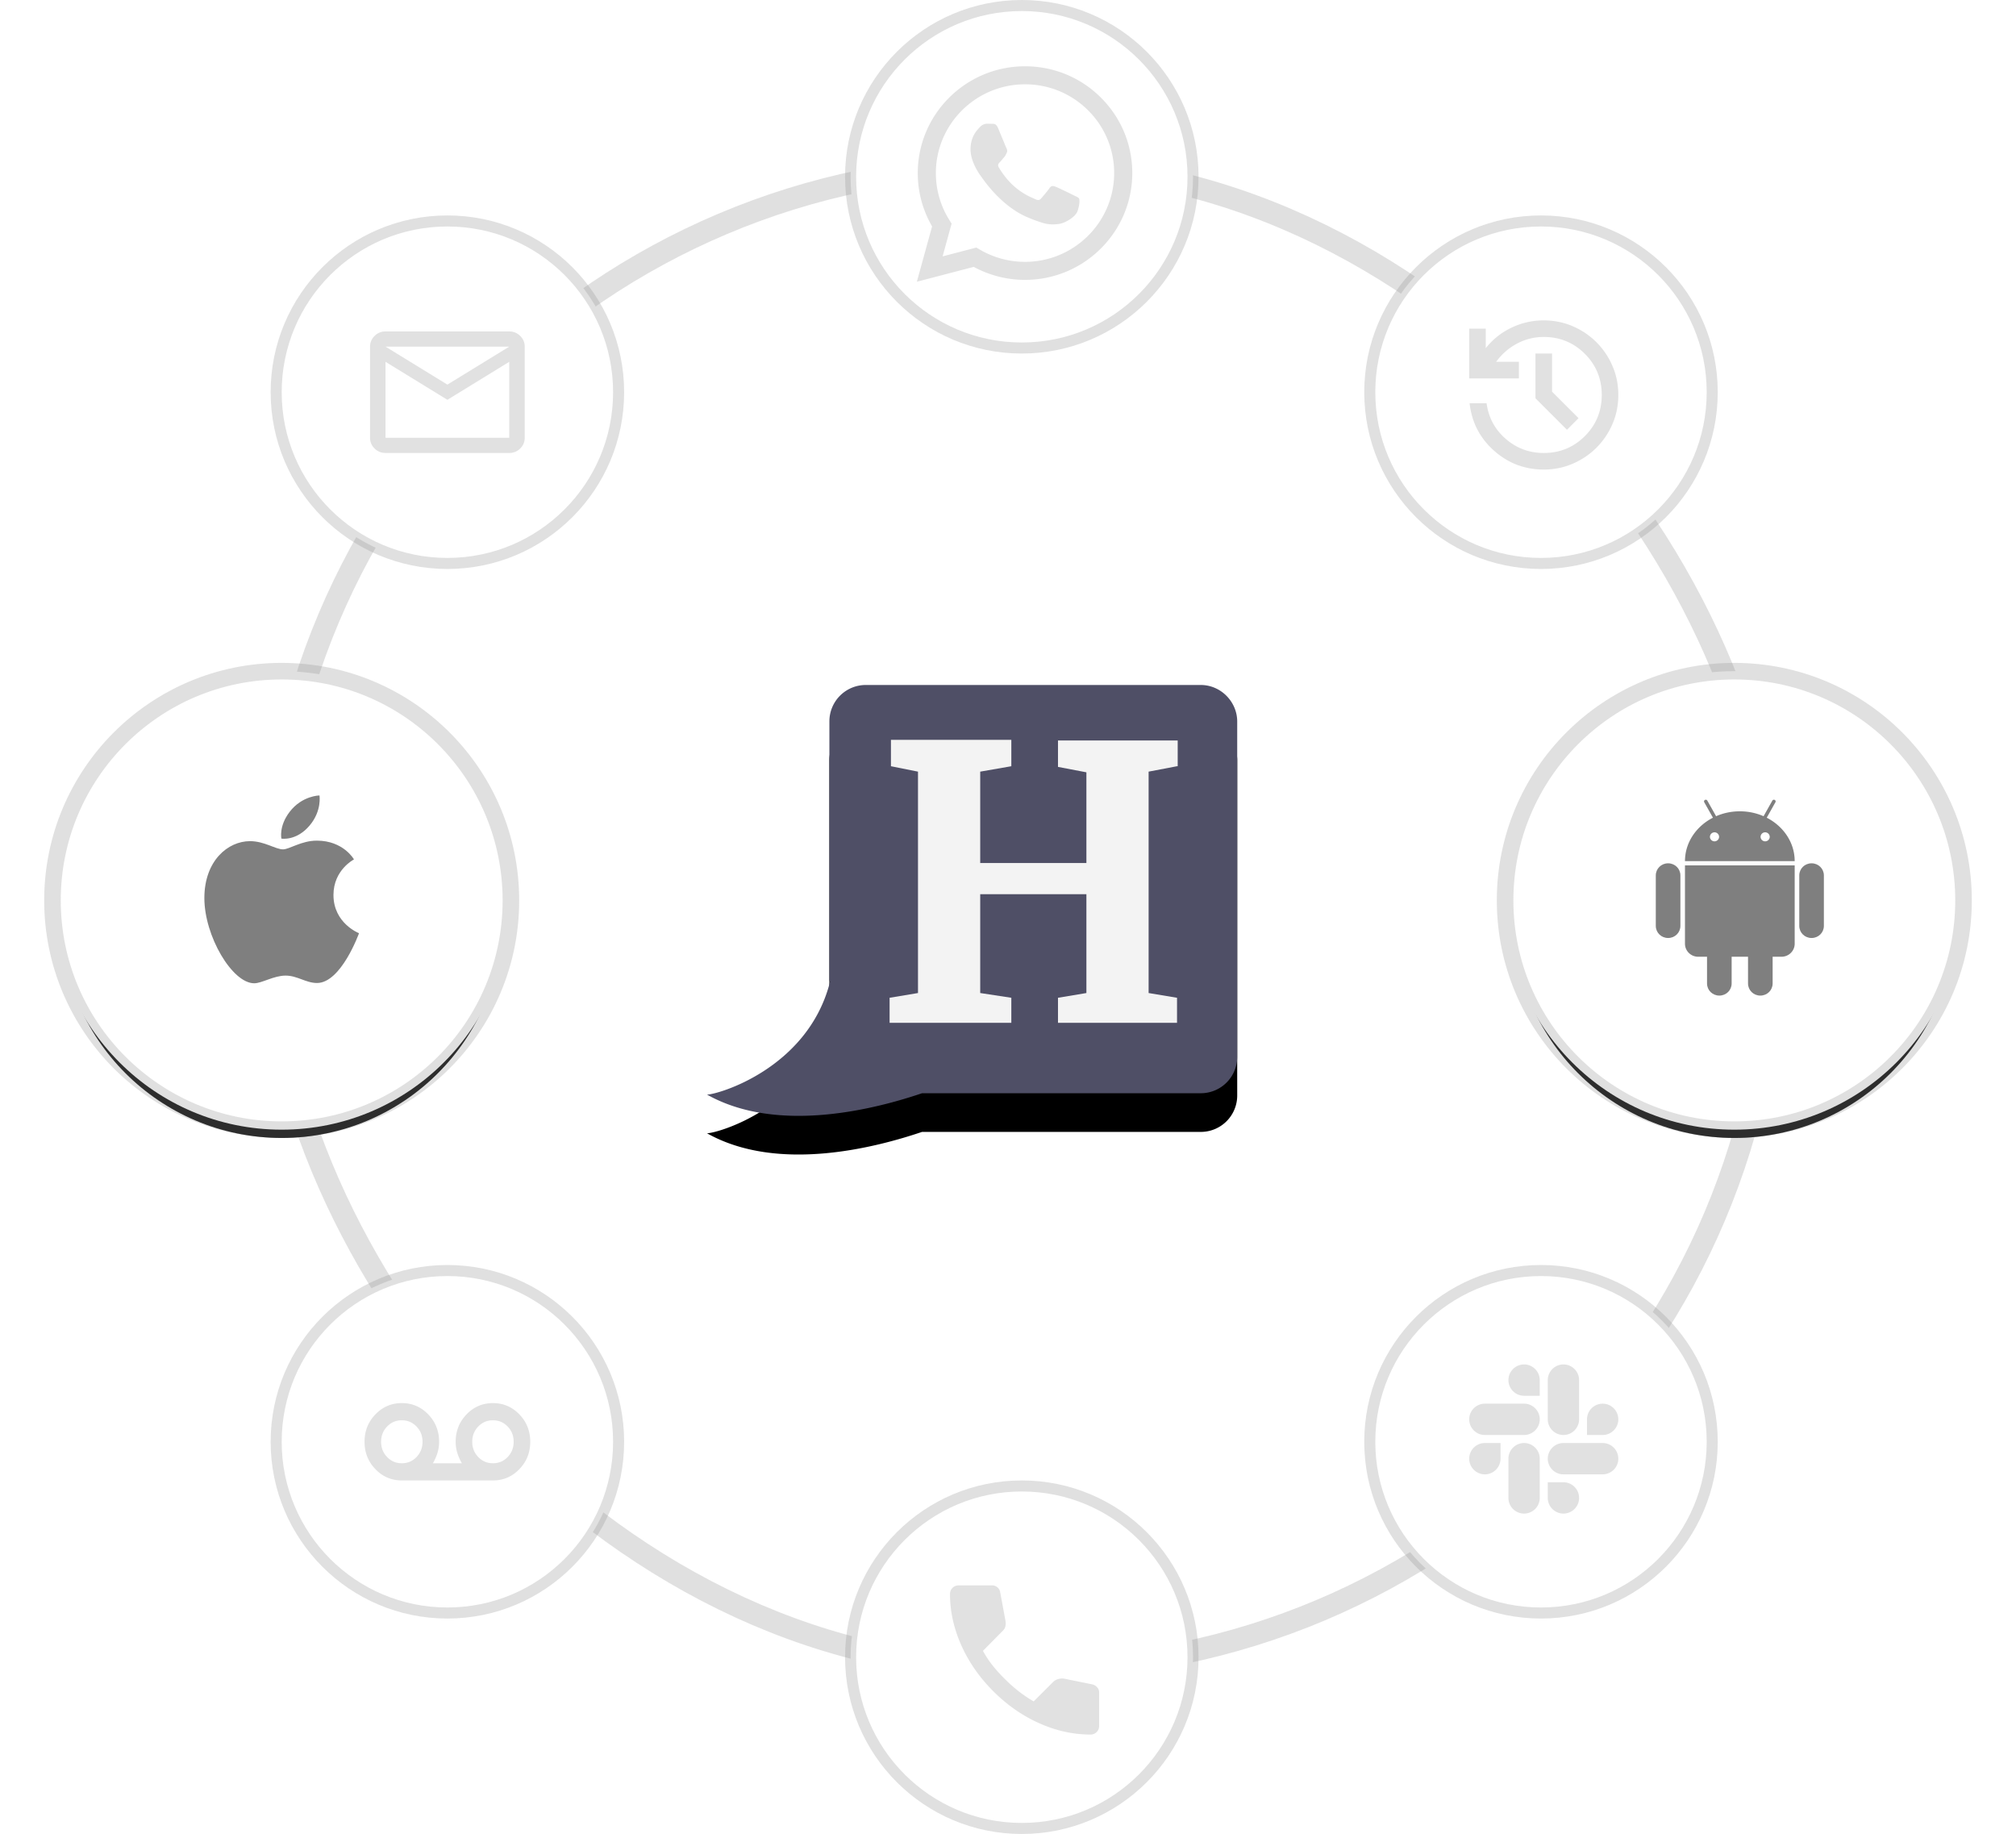 <svg xmlns="http://www.w3.org/2000/svg" xmlns:xlink="http://www.w3.org/1999/xlink" width="365" height="332"><defs><filter id="b" width="152.7%" height="158.9%" x="-28.7%" y="-20.5%" filterUnits="objectBoundingBox"><feMorphology in="SourceAlpha" operator="dilate" radius=".5" result="shadowSpreadOuter1"/><feOffset dy="7" in="shadowSpreadOuter1" result="shadowOffsetOuter1"/><feGaussianBlur in="shadowOffsetOuter1" result="shadowBlurOuter1" stdDeviation="6"/><feColorMatrix in="shadowBlurOuter1" values="0 0 0 0 0 0 0 0 0 0 0 0 0 0 0 0 0 0 0.3 0"/></filter><filter id="d" width="141.2%" height="141.2%" x="-20.6%" y="-16.9%" filterUnits="objectBoundingBox"><feMorphology in="SourceAlpha" operator="dilate" radius="3" result="shadowSpreadOuter1"/><feOffset dy="3" in="shadowSpreadOuter1" result="shadowOffsetOuter1"/><feGaussianBlur in="shadowOffsetOuter1" result="shadowBlurOuter1" stdDeviation="4"/><feComposite in="shadowBlurOuter1" in2="SourceAlpha" operator="out" result="shadowBlurOuter1"/><feColorMatrix in="shadowBlurOuter1" values="0 0 0 0 0 0 0 0 0 0 0 0 0 0 0 0 0 0 0.2 0"/></filter><filter id="f" width="141.2%" height="141.2%" x="-20.6%" y="-16.9%" filterUnits="objectBoundingBox"><feMorphology in="SourceAlpha" operator="dilate" radius="3" result="shadowSpreadOuter1"/><feOffset dy="3" in="shadowSpreadOuter1" result="shadowOffsetOuter1"/><feGaussianBlur in="shadowOffsetOuter1" result="shadowBlurOuter1" stdDeviation="4"/><feComposite in="shadowBlurOuter1" in2="SourceAlpha" operator="out" result="shadowBlurOuter1"/><feColorMatrix in="shadowBlurOuter1" values="0 0 0 0 0 0 0 0 0 0 0 0 0 0 0 0 0 0 0.2 0"/></filter><circle id="c" cx="40" cy="161" r="40"/><circle id="e" cx="303" cy="161" r="40"/><path id="a" d="M89.388 0H28.776a6.588 6.588 0 0 0-6.613 6.618v46.819c0 .122.123.245.123.245 0 .123-.123.368-.123.49C18 69.492 1.96 74.15 0 74.15c12.857 7.23 30.612 2.574 38.939-.245h50.449A6.588 6.588 0 0 0 96 67.286V6.618C96 3.064 93.061 0 89.388 0z"/></defs><g fill="none" fill-rule="evenodd" transform="translate(11 2)"><rect width="272" height="272" x="38" y="28" stroke="#979797" stroke-width="4" opacity=".3" rx="134"/><g fill-rule="nonzero"><g transform="translate(117 122)"><use xlink:href="#a" fill="#000" filter="url(#b)"/><use xlink:href="#a" fill="#4F4F66"/></g><path fill="#F3F3F3" d="m202.102 136.707-5.143.98v40.079l5.143.857v4.535h-21.551v-4.535l5.143-.857v-17.894h-19.225v17.894l5.633.857v4.535h-22.04v-4.535l5.142-.857v-40.078l-4.898-.98v-4.78h21.796v4.78l-5.633.98v16.546h19.225V137.81l-5.143-.98v-4.78h21.673v4.657z"/></g><circle cx="174" cy="30" r="31" fill="#FFF" stroke="#979797" stroke-opacity=".3" stroke-width="2"/><circle cx="174" cy="298" r="31" fill="#FFF" stroke="#979797" stroke-opacity=".3" stroke-width="2"/><circle cx="268" cy="259" r="31" fill="#FFF" stroke="#979797" stroke-opacity=".3" stroke-width="2"/><circle cx="268" cy="69" r="31" fill="#FFF" stroke="#979797" stroke-opacity=".3" stroke-width="2"/><circle cx="70" cy="259" r="31" fill="#FFF" stroke="#979797" stroke-opacity=".3" stroke-width="2"/><circle cx="70" cy="69" r="31" fill="#FFF" stroke="#979797" stroke-opacity=".3" stroke-width="2"/><path fill="#000" fill-rule="nonzero" d="M58.8 80c-.77 0-1.43-.27-1.977-.808A2.622 2.622 0 0 1 56 77.25v-16.5c0-.756.274-1.404.823-1.942A2.721 2.721 0 0 1 58.8 58h22.4c.77 0 1.43.27 1.977.808.549.538.823 1.186.823 1.942v16.5c0 .756-.274 1.404-.823 1.942A2.721 2.721 0 0 1 81.2 80H58.8zM70 70.375 58.8 63.5v13.75h22.4V63.5L70 70.375zm0-2.75 11.2-6.875H58.8L70 67.625zM58.852 63.5v-2.75 16.5V63.5zm201.821 198.562a2.843 2.843 0 0 1-2.837 2.836 2.843 2.843 0 0 1-2.836-2.836 2.843 2.843 0 0 1 2.836-2.836h2.837v2.836zm1.429 0a2.843 2.843 0 0 1 2.836-2.836 2.843 2.843 0 0 1 2.836 2.836v7.102a2.843 2.843 0 0 1-2.836 2.836 2.843 2.843 0 0 1-2.836-2.836v-7.102zm2.836-11.39a2.843 2.843 0 0 1-2.836-2.836 2.843 2.843 0 0 1 2.836-2.836 2.843 2.843 0 0 1 2.836 2.836v2.837h-2.836zm0 1.43a2.843 2.843 0 0 1 2.836 2.836 2.843 2.843 0 0 1-2.836 2.836h-7.102a2.843 2.843 0 0 1-2.836-2.836 2.843 2.843 0 0 1 2.836-2.836h7.102zm11.39 2.836a2.843 2.843 0 0 1 2.836-2.836 2.843 2.843 0 0 1 2.836 2.836 2.843 2.843 0 0 1-2.836 2.836h-2.837v-2.836zm-1.43 0a2.843 2.843 0 0 1-2.836 2.836 2.843 2.843 0 0 1-2.836-2.836v-7.102a2.843 2.843 0 0 1 2.836-2.836 2.843 2.843 0 0 1 2.836 2.836v7.102zm-2.836 11.39a2.843 2.843 0 0 1 2.836 2.836 2.843 2.843 0 0 1-2.836 2.836 2.843 2.843 0 0 1-2.836-2.836v-2.837h2.836zm0-1.43a2.843 2.843 0 0 1-2.836-2.836 2.843 2.843 0 0 1 2.836-2.836h7.102a2.843 2.843 0 0 1 2.836 2.836 2.843 2.843 0 0 1-2.836 2.836h-7.102z" opacity=".12"/><use xlink:href="#c" fill="#000" filter="url(#d)"/><circle cx="40" cy="161" r="41.5" fill="#FFF" stroke="#979797" stroke-opacity=".3" stroke-width="3"/><use xlink:href="#e" fill="#000" filter="url(#f)"/><circle cx="303" cy="161" r="41.5" fill="#FFF" stroke="#979797" stroke-opacity=".3" stroke-width="3"/><path fill="#000" d="M174.984 37.319c1.158.497 2.062.794 2.766 1.017 1.163.367 2.22.316 3.057.191.932-.138 2.87-1.168 3.275-2.296.404-1.128.404-2.095.283-2.296-.122-.201-.445-.322-.93-.564-.486-.242-2.871-1.41-3.316-1.571-.445-.161-.768-.242-1.092.242-.323.483-1.253 1.57-1.536 1.893-.283.322-.566.363-1.051.12-.485-.24-2.049-.75-3.902-2.396-1.442-1.28-2.416-2.862-2.7-3.345-.282-.483-.03-.745.214-.985.218-.217.485-.565.727-.846.243-.283.324-.484.486-.806.161-.322.08-.604-.04-.846-.122-.242-1.092-2.618-1.497-3.585-.394-.942-.794-.814-1.091-.83a19.509 19.509 0 0 0-.93-.016c-.324 0-.85.12-1.294.604-.445.483-1.698 1.652-1.698 4.028 0 2.377 1.738 4.673 1.98 4.995.243.323 3.422 5.2 8.29 7.292zm-.396-24.055a16.07 16.07 0 0 1 11.41 4.71 15.928 15.928 0 0 1 4.723 11.364c-.003 8.858-7.244 16.063-16.14 16.063h-.006a16.17 16.17 0 0 1-8.215-2.239l-.59-.348-6.108 1.595 1.63-5.928-.383-.607a15.967 15.967 0 0 1-2.468-8.549c.004-8.856 7.244-16.061 16.147-16.061zm-9.294 33.049a19.48 19.48 0 0 0 9.28 2.352h.008c10.702 0 19.414-8.67 19.418-19.325.002-5.164-2.016-10.02-5.682-13.672-3.666-3.653-8.542-5.666-13.737-5.668-10.703 0-19.414 8.67-19.418 19.324a19.219 19.219 0 0 0 2.592 9.662L155 49l10.294-2.687z" opacity=".12"/><path fill="#000" fill-rule="nonzero" d="M268.5 83c-3.45 0-6.456-1.144-9.019-3.431-2.562-2.288-4.031-5.144-4.406-8.569h3.075c.35 2.6 1.506 4.75 3.469 6.45 1.962 1.7 4.256 2.55 6.881 2.55 2.925 0 5.406-1.019 7.444-3.056C277.98 74.906 279 72.425 279 69.5s-1.019-5.406-3.056-7.444C273.906 60.02 271.425 59 268.5 59c-1.725 0-3.338.4-4.838 1.2-1.5.8-2.762 1.9-3.787 3.3H264v3h-9v-9h3v3.525a13.098 13.098 0 0 1 4.669-3.713A13.396 13.396 0 0 1 268.5 56c1.875 0 3.631.356 5.269 1.069a13.722 13.722 0 0 1 4.275 2.887 13.722 13.722 0 0 1 2.887 4.275C281.644 65.87 282 67.625 282 69.5s-.356 3.631-1.069 5.269a13.722 13.722 0 0 1-2.887 4.275 13.722 13.722 0 0 1-4.275 2.887C272.13 82.644 270.375 83 268.5 83zm4.2-7.2-5.7-5.7V62h3v6.9l4.8 4.8-2.1 2.1zM186.425 312c-3.125 0-6.213-.681-9.262-2.044-3.05-1.362-5.825-3.294-8.325-5.794-2.5-2.5-4.432-5.274-5.794-8.324-1.363-3.05-2.044-6.138-2.044-9.263 0-.45.15-.825.45-1.125.3-.3.675-.45 1.125-.45h6.075c.35 0 .663.119.938.356.275.238.437.519.487.844l.975 5.25c.05.4.038.738-.037 1.013a1.577 1.577 0 0 1-.413.712l-3.637 3.675a18.14 18.14 0 0 0 1.78 2.681 26.377 26.377 0 0 0 2.27 2.494 26.379 26.379 0 0 0 2.437 2.156c.85.663 1.75 1.269 2.7 1.819l3.525-3.525a2.1 2.1 0 0 1 .881-.506 2.416 2.416 0 0 1 1.069-.094l5.175 1.05c.35.1.638.281.863.544.225.262.337.556.337.881v6.075c0 .45-.15.825-.45 1.125-.3.3-.675.45-1.125.45zM61.75 266c-1.875 0-3.469-.68-4.781-2.042C55.656 262.598 55 260.944 55 259c0-1.944.656-3.597 1.969-4.958C58.28 252.68 59.875 252 61.75 252c1.875 0 3.469.68 4.781 2.042 1.313 1.36 1.969 3.014 1.969 4.958 0 .7-.1 1.374-.3 2.022a8.83 8.83 0 0 1-.825 1.867h5.25a8.808 8.808 0 0 1-.825-1.867 6.82 6.82 0 0 1-.3-2.022c0-1.944.656-3.597 1.969-4.958C74.78 252.68 76.375 252 78.25 252c1.875 0 3.469.68 4.781 2.042C84.344 255.402 85 257.056 85 259c0 1.944-.656 3.597-1.969 4.958C81.72 265.32 80.125 266 78.25 266h-16.5zm0-3.111c1.05 0 1.938-.376 2.662-1.128.725-.752 1.088-1.672 1.088-2.761 0-1.089-.363-2.01-1.088-2.761-.725-.752-1.612-1.128-2.662-1.128-1.05 0-1.938.376-2.663 1.128C58.362 256.99 58 257.91 58 259c0 1.089.362 2.01 1.087 2.761.725.752 1.613 1.128 2.663 1.128zm16.5 0c1.05 0 1.938-.376 2.663-1.128C81.636 261.01 82 260.09 82 259c0-1.089-.363-2.01-1.087-2.761-.726-.752-1.613-1.128-2.663-1.128-1.05 0-1.938.376-2.663 1.128-.724.752-1.087 1.672-1.087 2.761 0 1.089.363 2.01 1.087 2.761.726.752 1.613 1.128 2.663 1.128z" opacity=".12"/><g fill-rule="nonzero" opacity=".5"><path fill="#FFF" d="M297.826 142a1.085 1.085 0 0 0-.955 1.612l1.194 2.123c-2.876 1.752-4.782 4.745-4.782 8.16v.635a3.02 3.02 0 0 0-2.271-1.02c-1.662 0-3.012 1.328-3.012 2.965v9.135c0 1.636 1.35 2.965 3.012 2.965a3.02 3.02 0 0 0 2.271-1.02v1.279c0 1.725 1.434 3.137 3.186 3.137h.808v4.063c0 1.637 1.35 2.966 3.012 2.966s3.012-1.329 3.012-2.966v-4.063h1.398v4.063c0 1.637 1.35 2.966 3.012 2.966s3.012-1.329 3.012-2.966v-4.063h.808c1.752 0 3.186-1.412 3.186-3.137v-1.28a3.02 3.02 0 0 0 2.271 1.021c1.662 0 3.012-1.329 3.012-2.965v-9.135c0-1.637-1.35-2.966-3.012-2.966a3.02 3.02 0 0 0-2.271 1.021v-.634c0-3.416-1.91-6.406-4.786-8.158l1.198-2.126a1.085 1.085 0 0 0-.955-1.612 1.108 1.108 0 0 0-.976.558l-1.252 2.226a11.545 11.545 0 0 0-3.946-.688c-1.39 0-2.723.241-3.946.685l-1.252-2.223a1.108 1.108 0 0 0-.976-.558z"/><path fill="#000" d="M291.012 154.282c-1.24 0-2.227.972-2.227 2.193v9.135c0 1.221.986 2.193 2.227 2.193 1.24 0 2.227-.972 2.227-2.193v-9.135c0-1.221-.987-2.193-2.227-2.193zm25.976 0c-1.24 0-2.227.972-2.227 2.193v9.135c0 1.221.987 2.193 2.227 2.193 1.24 0 2.228-.972 2.228-2.193v-9.135c0-1.221-.987-2.193-2.228-2.193zm-16.698 10.424c-1.241 0-2.228.972-2.228 2.194v9.134c0 1.222.987 2.194 2.227 2.194 1.24 0 2.227-.972 2.227-2.194V166.9c0-1.222-.987-2.194-2.227-2.194zm7.42 0c-1.24 0-2.226.972-2.226 2.194v9.134c0 1.222.987 2.194 2.227 2.194 1.24 0 2.227-.972 2.227-2.194V166.9c0-1.222-.987-2.194-2.227-2.194z"/><path fill="#000" d="M297.833 142.772a.314.314 0 0 0-.15.04.3.3 0 0 0-.123.424l1.57 2.79c-3.02 1.547-5.058 4.486-5.062 7.86h19.864c-.004-3.374-2.043-6.313-5.061-7.86l1.569-2.79a.3.3 0 0 0-.123-.423.313.313 0 0 0-.43.12l-1.59 2.822a10.728 10.728 0 0 0-4.297-.887c-1.539 0-2.997.319-4.298.887l-1.589-2.821a.313.313 0 0 0-.28-.162zm-3.765 11.886v14.176c0 1.31 1.07 2.364 2.401 2.364h15.062c1.33 0 2.401-1.054 2.401-2.364v-14.176h-19.864z"/><path fill="#FFF" d="M299.416 148.673a.828.828 0 0 0-.829.816c0 .447.375.816.829.816.453 0 .829-.37.829-.816a.828.828 0 0 0-.83-.816zm9.168 0a.828.828 0 0 0-.829.816c0 .447.376.816.83.816.453 0 .828-.37.828-.816a.828.828 0 0 0-.829-.816z"/></g><path fill="#000" d="M41.447 144.96c2.257-2.943 5.394-2.96 5.394-2.96s.468 2.77-1.778 5.434c-2.392 2.848-5.111 2.38-5.111 2.38s-.513-2.235 1.495-4.854zm-1.207 6.797c1.162 0 3.317-1.58 6.121-1.58 4.83 0 6.725 3.4 6.725 3.4s-3.712 1.882-3.712 6.44c0 5.143 4.626 6.919 4.626 6.919s-3.233 9.014-7.605 9.014c-2.009 0-3.566-1.34-5.681-1.34-2.155 0-4.294 1.39-5.687 1.39-3.989 0-9.027-8.55-9.027-15.42 0-6.763 4.265-10.309 8.265-10.309 2.601 0 4.62 1.486 5.975 1.486z" opacity=".5"/></g></svg>